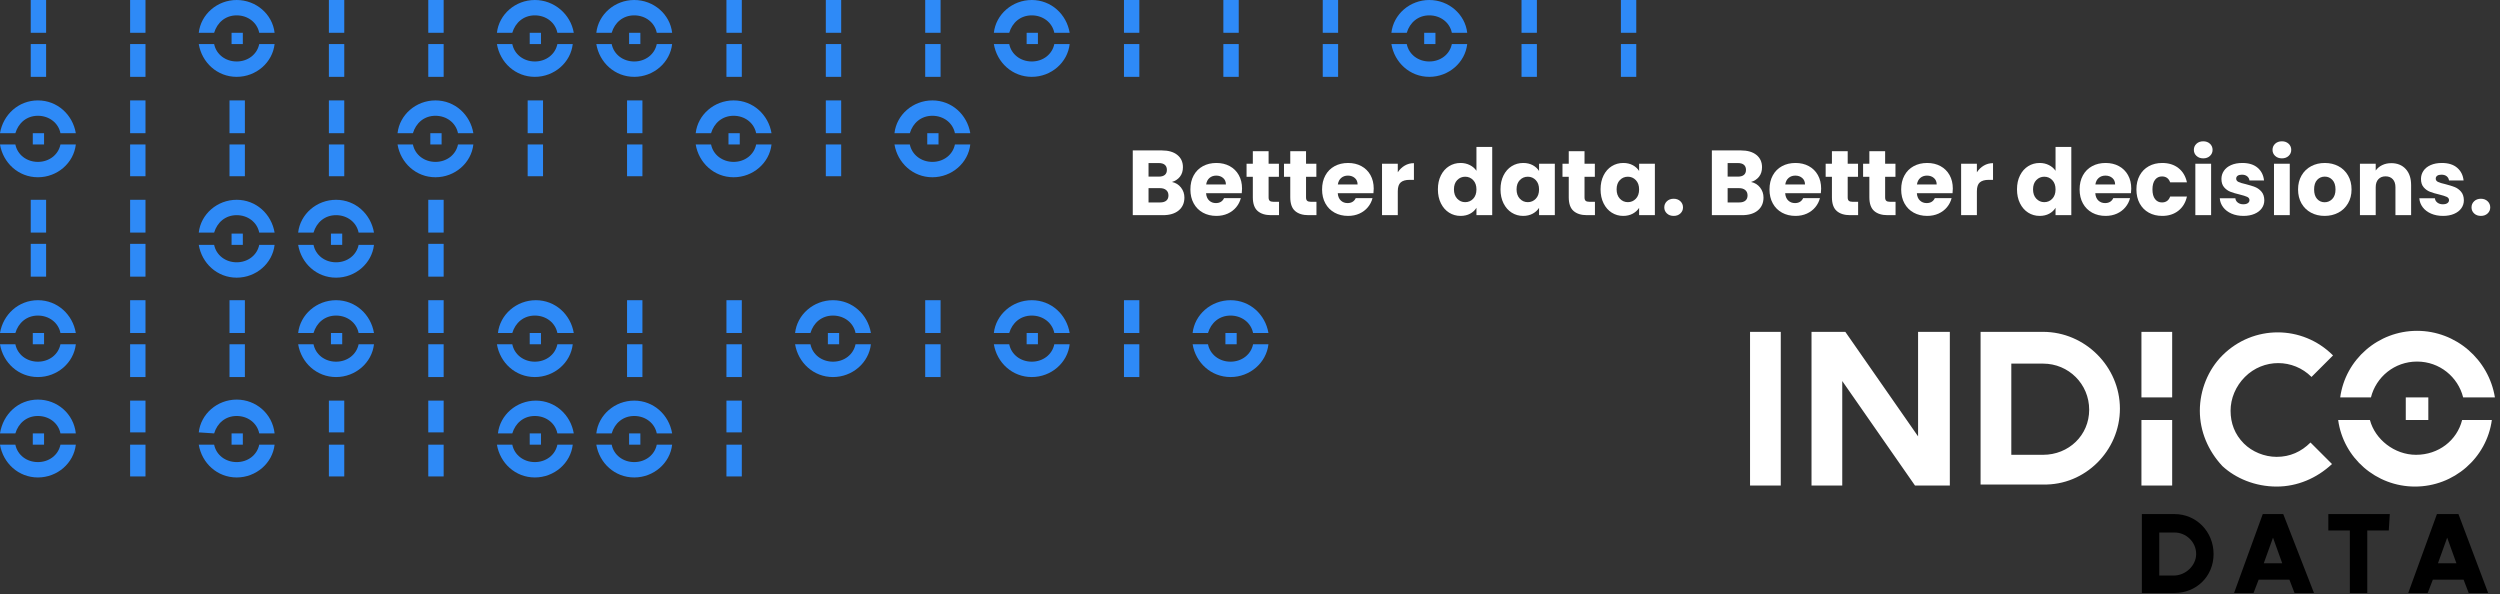 <?xml version="1.0" encoding="UTF-8"?>
<svg width="244px" height="58px" viewBox="0 0 244 58" version="1.1" xmlns="http://www.w3.org/2000/svg" xmlns:xlink="http://www.w3.org/1999/xlink">
    <rect x="0" y="0" width="244" height="58" fill="#333333" stroke="none"/>
    <title>Artboard</title>
    <g id="Artboard" stroke="none" stroke-width="1" fill="none" fill-rule="evenodd">
        <g id="ebook_indico_logo_Ver2-(1)">
            <g id="Artboard">
                <g id="Group-6" transform="translate(170.804, 32.289)" fill="#FFFFFF">
                    <path d="M16.4,0.1 L16.4,10.3 L9.3,0.1 L6,0.1 L6,15.1 L9,15.1 L9,4.9 L16.1,15.1 L19.5,15.1 L19.5,0.1 C19.5,0.1 16.4,0.1 16.4,0.1 Z M69.5,8.7 C69,10.7 67.2,12.1 65,12.1 C62.9,12.1 61,10.6 60.5,8.7 L57.4,8.7 C57.9,12.4 61.1,15.2 64.9,15.2 C68.7,15.2 71.9,12.4 72.4,8.7 C72.4,8.7 69.5,8.7 69.5,8.7 Z M60.6,6.5 C61.1,4.5 62.9,3 65.1,3 C67.3,3 69.1,4.5 69.6,6.5 L72.7,6.5 C72.1,2.8 68.9,0 65.1,0 C61.3,0 58.1,2.8 57.6,6.5 L60.6,6.5 Z M38.2,6.5 L41.2,6.5 L41.2,0.1 L38.2,0.1 L38.2,6.5 Z M38.2,15.1 L41.2,15.1 L41.2,8.7 L38.2,8.7 L38.2,15.1 Z M64,8.7 L66.2,8.7 L66.2,6.5 L64,6.5 L64,8.7 Z M25.5,3.2 L28.6,3.2 C31.1,3.2 33.1,5.2 33.1,7.7 C33.1,10.2 31.1,12.1 28.6,12.1 L25.5,12.1 C25.5,12.1 25.5,3.2 25.5,3.2 Z M36.1,7.6 C36.1,3.5 32.7,0.1 28.6,0.1 L22.5,0.1 L22.5,15 L28.6,15 C32.7,15.1 36.1,11.7 36.1,7.6 L36.1,7.6 Z M51.4,15.2 C53.4,15.2 55.3,14.4 56.8,13 L54.7,10.9 C53.8,11.8 52.7,12.3 51.4,12.3 C50.2,12.3 49,11.8 48.2,11 C47.3,10.1 46.9,9 46.9,7.8 C46.9,6.6 47.4,5.4 48.3,4.5 C50.1,2.7 53,2.7 54.8,4.5 L56.9,2.4 C53.9,-0.6 49.1,-0.6 46.1,2.4 C44.7,3.8 43.9,5.8 43.9,7.8 C43.9,9.8 44.7,11.7 46.1,13.2 C47.4,14.4 49.3,15.2 51.4,15.2 L51.4,15.2 L51.4,15.2 Z M0,15.1 L3,15.1 L3,0.1 L0,0.1 L0,15.1 Z" id="Fill-4"></path>
                </g>
                <polygon id="Fill-10" fill="#2E8AF7" points="109.7 32.5 111.2 32.5 111.2 29.3 109.7 29.3"></polygon>
                <polygon id="Fill-11" fill="#2E8AF7" points="109.7 36.8 111.2 36.8 111.2 33.6 109.7 33.6"></polygon>
                <polygon id="Fill-12" fill="#2E8AF7" points="90.3 32.5 91.8 32.5 91.8 29.3 90.3 29.3"></polygon>
                <polygon id="Fill-13" fill="#2E8AF7" points="90.3 36.8 91.8 36.8 91.8 33.6 90.3 33.6"></polygon>
                <polygon id="Fill-14" fill="#2E8AF7" points="70.9 42.2 72.4 42.2 72.4 39.1 70.9 39.1"></polygon>
                <polygon id="Fill-15" fill="#2E8AF7" points="70.9 46.5 72.4 46.5 72.4 43.4 70.9 43.4"></polygon>
                <polygon id="Fill-16" fill="#2E8AF7" points="70.9 32.5 72.4 32.5 72.4 29.3 70.9 29.3"></polygon>
                <polygon id="Fill-17" fill="#2E8AF7" points="70.9 36.8 72.4 36.8 72.4 33.6 70.9 33.6"></polygon>
                <polygon id="Fill-18" fill="#2E8AF7" points="61.2 32.5 62.7 32.5 62.7 29.3 61.2 29.3"></polygon>
                <polygon id="Fill-19" fill="#2E8AF7" points="61.2 36.8 62.7 36.8 62.7 33.6 61.2 33.6"></polygon>
                <polygon id="Fill-20" fill="#2E8AF7" points="41.8 42.2 43.3 42.2 43.3 39.1 41.8 39.1"></polygon>
                <polygon id="Fill-21" fill="#2E8AF7" points="41.8 46.5 43.3 46.5 43.3 43.4 41.8 43.4"></polygon>
                <polygon id="Fill-22" fill="#2E8AF7" points="41.8 32.5 43.3 32.5 43.3 29.3 41.8 29.3"></polygon>
                <polygon id="Fill-23" fill="#2E8AF7" points="41.8 36.8 43.3 36.8 43.3 33.6 41.8 33.6"></polygon>
                <polygon id="Fill-24" fill="#2E8AF7" points="32.1 42.2 33.6 42.2 33.6 39.1 32.1 39.1"></polygon>
                <polygon id="Fill-25" fill="#2E8AF7" points="32.1 46.5 33.6 46.5 33.6 43.4 32.1 43.4"></polygon>
                <polygon id="Fill-26" fill="#2E8AF7" points="22.4 32.5 23.9 32.5 23.9 29.3 22.4 29.3"></polygon>
                <polygon id="Fill-27" fill="#2E8AF7" points="22.4 36.8 23.9 36.8 23.9 33.6 22.4 33.6"></polygon>
                <polygon id="Fill-28" fill="#2E8AF7" points="12.7 42.2 14.2 42.2 14.2 39.1 12.7 39.1"></polygon>
                <polygon id="Fill-29" fill="#2E8AF7" points="12.7 46.5 14.2 46.5 14.2 43.4 12.7 43.4"></polygon>
                <polygon id="Fill-30" fill="#2E8AF7" points="12.7 32.5 14.2 32.5 14.2 29.3 12.7 29.3"></polygon>
                <polygon id="Fill-31" fill="#2E8AF7" points="12.7 36.8 14.2 36.8 14.2 33.6 12.7 33.6"></polygon>
                <polygon id="Fill-32" fill="#2E8AF7" points="12.7 22.7 14.2 22.7 14.2 19.5 12.7 19.5"></polygon>
                <polygon id="Fill-33" fill="#2E8AF7" points="12.7 27 14.2 27 14.2 23.8 12.7 23.8"></polygon>
                <polygon id="Fill-34" fill="#2E8AF7" points="41.8 22.7 43.3 22.7 43.3 19.5 41.8 19.5"></polygon>
                <polygon id="Fill-35" fill="#2E8AF7" points="41.8 27 43.3 27 43.3 23.8 41.8 23.8"></polygon>
                <polygon id="Fill-36" fill="#2E8AF7" points="3 22.7 4.5 22.7 4.5 19.5 3 19.5"></polygon>
                <polygon id="Fill-37" fill="#2E8AF7" points="3 27 4.5 27 4.5 23.8 3 23.8"></polygon>
                <polygon id="Fill-38" fill="#2E8AF7" points="80.6 13 82.1 13 82.1 9.8 80.6 9.8"></polygon>
                <polygon id="Fill-39" fill="#2E8AF7" points="80.6 17.2 82.1 17.2 82.1 14.1 80.6 14.1"></polygon>
                <polygon id="Fill-40" fill="#2E8AF7" points="61.2 13 62.7 13 62.7 9.8 61.2 9.8"></polygon>
                <polygon id="Fill-41" fill="#2E8AF7" points="61.2 17.2 62.7 17.2 62.7 14.1 61.2 14.1"></polygon>
                <polygon id="Fill-42" fill="#2E8AF7" points="51.5 13 53 13 53 9.8 51.5 9.8"></polygon>
                <polygon id="Fill-43" fill="#2E8AF7" points="51.5 17.2 53 17.2 53 14.1 51.5 14.1"></polygon>
                <polygon id="Fill-44" fill="#2E8AF7" points="32.1 13 33.6 13 33.6 9.8 32.1 9.8"></polygon>
                <polygon id="Fill-45" fill="#2E8AF7" points="32.1 17.2 33.6 17.2 33.6 14.1 32.1 14.1"></polygon>
                <polygon id="Fill-46" fill="#2E8AF7" points="22.4 13 23.9 13 23.9 9.8 22.4 9.8"></polygon>
                <polygon id="Fill-47" fill="#2E8AF7" points="22.4 17.2 23.9 17.2 23.9 14.1 22.4 14.1"></polygon>
                <polygon id="Fill-48" fill="#2E8AF7" points="12.7 13 14.2 13 14.2 9.8 12.7 9.8"></polygon>
                <polygon id="Fill-49" fill="#2E8AF7" points="12.7 17.2 14.2 17.2 14.2 14.1 12.7 14.1"></polygon>
                <polygon id="Fill-50" fill="#2E8AF7" points="158.2 3.2 159.7 3.2 159.7 0 158.2 0"></polygon>
                <polygon id="Fill-51" fill="#2E8AF7" points="158.2 7.5 159.7 7.5 159.7 4.3 158.2 4.3"></polygon>
                <polygon id="Fill-52" fill="#2E8AF7" points="148.5 3.2 150 3.2 150 0 148.5 0"></polygon>
                <polygon id="Fill-53" fill="#2E8AF7" points="148.5 7.5 150 7.5 150 4.3 148.5 4.3"></polygon>
                <polygon id="Fill-54" fill="#2E8AF7" points="129.1 3.2 130.6 3.2 130.6 0 129.1 0"></polygon>
                <polygon id="Fill-55" fill="#2E8AF7" points="129.1 7.5 130.6 7.5 130.6 4.3 129.1 4.3"></polygon>
                <polygon id="Fill-56" fill="#2E8AF7" points="119.4 3.2 120.9 3.2 120.9 0 119.4 0"></polygon>
                <polygon id="Fill-57" fill="#2E8AF7" points="119.4 7.5 120.9 7.5 120.9 4.3 119.4 4.3"></polygon>
                <polygon id="Fill-58" fill="#2E8AF7" points="109.7 3.2 111.2 3.2 111.2 0 109.7 0"></polygon>
                <polygon id="Fill-59" fill="#2E8AF7" points="109.7 7.5 111.2 7.5 111.2 4.3 109.7 4.3"></polygon>
                <polygon id="Fill-60" fill="#2E8AF7" points="90.3 3.2 91.8 3.2 91.8 0 90.3 0"></polygon>
                <polygon id="Fill-61" fill="#2E8AF7" points="90.3 7.5 91.8 7.5 91.8 4.3 90.3 4.3"></polygon>
                <polygon id="Fill-62" fill="#2E8AF7" points="80.6 3.2 82.1 3.2 82.1 0 80.6 0"></polygon>
                <polygon id="Fill-63" fill="#2E8AF7" points="80.6 7.5 82.1 7.5 82.1 4.3 80.6 4.3"></polygon>
                <polygon id="Fill-64" fill="#2E8AF7" points="70.9 3.2 72.4 3.2 72.4 0 70.9 0"></polygon>
                <polygon id="Fill-65" fill="#2E8AF7" points="70.9 7.5 72.4 7.5 72.4 4.3 70.9 4.3"></polygon>
                <polygon id="Fill-66" fill="#2E8AF7" points="41.8 3.2 43.3 3.2 43.3 0 41.8 0"></polygon>
                <polygon id="Fill-67" fill="#2E8AF7" points="41.8 7.5 43.3 7.5 43.3 4.3 41.8 4.3"></polygon>
                <polygon id="Fill-68" fill="#2E8AF7" points="32.1 3.2 33.6 3.2 33.6 0 32.1 0"></polygon>
                <polygon id="Fill-69" fill="#2E8AF7" points="32.1 7.5 33.6 7.5 33.6 4.3 32.1 4.3"></polygon>
                <polygon id="Fill-70" fill="#2E8AF7" points="12.7 3.2 14.2 3.2 14.2 0 12.7 0"></polygon>
                <polygon id="Fill-71" fill="#2E8AF7" points="12.7 7.5 14.2 7.5 14.2 4.3 12.7 4.3"></polygon>
                <polygon id="Fill-72" fill="#2E8AF7" points="3 3.2 4.5 3.2 4.5 0 3 0"></polygon>
                <polygon id="Fill-73" fill="#2E8AF7" points="3 7.5 4.5 7.5 4.5 4.3 3 4.3"></polygon>
                <g id="Group-96" fill="#2E8AF7">
                    <path d="M119.6,33.6 L120.7,33.6 L120.7,32.5 L119.6,32.5 L119.6,33.6 Z M122.3,33.6 C122.1,34.6 121.2,35.3 120.1,35.3 C119,35.3 118.1,34.6 117.9,33.6 L116.4,33.6 C116.7,35.4 118.2,36.8 120.1,36.8 C122,36.8 123.6,35.4 123.8,33.6 L122.3,33.6 Z M117.9,32.5 C118.2,31.5 119,30.8 120.1,30.8 C121.2,30.8 122.1,31.5 122.3,32.5 L123.8,32.5 C123.5,30.7 122,29.3 120.1,29.3 C118.2,29.3 116.6,30.7 116.4,32.5 L117.9,32.5 Z" id="Fill-74"></path>
                    <path d="M100.2,33.6 L101.3,33.6 L101.3,32.5 L100.2,32.5 L100.2,33.6 Z M102.9,33.6 C102.7,34.6 101.8,35.3 100.7,35.3 C99.6,35.3 98.7,34.6 98.5,33.6 L97,33.6 C97.3,35.4 98.8,36.8 100.7,36.8 C102.6,36.8 104.2,35.4 104.4,33.6 L102.9,33.6 Z M98.5,32.5 C98.8,31.5 99.6,30.8 100.7,30.8 C101.8,30.8 102.7,31.5 102.9,32.5 L104.4,32.5 C104.1,30.7 102.6,29.3 100.7,29.3 C98.8,29.3 97.2,30.7 97,32.5 L98.5,32.5 Z" id="Fill-76"></path>
                    <path d="M80.8,33.6 L81.9,33.6 L81.9,32.5 L80.8,32.5 L80.8,33.6 Z M83.5,33.6 C83.3,34.6 82.4,35.3 81.3,35.3 C80.2,35.3 79.3,34.6 79.1,33.6 L77.6,33.6 C77.9,35.4 79.4,36.8 81.3,36.8 C83.2,36.8 84.8,35.4 85,33.6 L83.5,33.6 Z M79.1,32.5 C79.4,31.5 80.2,30.8 81.3,30.8 C82.4,30.8 83.3,31.5 83.5,32.5 L85,32.5 C84.7,30.7 83.2,29.3 81.3,29.3 C79.4,29.3 77.8,30.7 77.6,32.5 L79.1,32.5 Z" id="Fill-77"></path>
                    <path d="M61.4,43.4 L62.5,43.4 L62.5,42.3 L61.4,42.3 L61.4,43.4 Z M64.1,43.4 C63.9,44.4 63,45.1 61.9,45.1 C60.8,45.1 59.9,44.4 59.7,43.4 L58.2,43.4 C58.5,45.2 60,46.6 61.9,46.6 C63.8,46.6 65.4,45.2 65.6,43.4 L64.1,43.4 Z M59.7,42.3 C60,41.3 60.8,40.6 61.9,40.6 C63,40.6 63.9,41.3 64.1,42.3 L65.6,42.3 C65.3,40.5 63.8,39.1 61.9,39.1 C60,39.1 58.4,40.5 58.2,42.3 L59.7,42.3 Z" id="Fill-78"></path>
                    <path d="M51.7,43.4 L52.8,43.4 L52.8,42.3 L51.7,42.3 L51.7,43.4 Z M54.4,43.4 C54.2,44.4 53.3,45.1 52.2,45.1 C51.1,45.1 50.2,44.4 50,43.4 L48.5,43.4 C48.8,45.2 50.3,46.6 52.2,46.6 C54.1,46.6 55.7,45.2 55.9,43.4 L54.4,43.4 Z M50,42.3 C50.3,41.3 51.1,40.6 52.2,40.6 C53.3,40.6 54.2,41.3 54.4,42.3 L56,42.3 C55.7,40.5 54.2,39.1 52.3,39.1 C50.4,39.1 48.8,40.5 48.6,42.3 L50,42.3 Z" id="Fill-79"></path>
                    <path d="M51.7,33.6 L52.8,33.6 L52.8,32.5 L51.7,32.5 L51.7,33.6 Z M54.4,33.6 C54.2,34.6 53.3,35.3 52.2,35.3 C51.1,35.3 50.2,34.6 50,33.6 L48.5,33.6 C48.8,35.4 50.3,36.8 52.2,36.8 C54.1,36.8 55.7,35.4 55.9,33.6 L54.4,33.6 Z M50,32.5 C50.3,31.5 51.1,30.8 52.2,30.8 C53.3,30.8 54.2,31.5 54.4,32.5 L56,32.5 C55.7,30.7 54.2,29.3 52.3,29.3 C50.4,29.3 48.8,30.7 48.6,32.5 L50,32.5 Z" id="Fill-80"></path>
                    <path d="M32.3,33.6 L33.4,33.6 L33.4,32.5 L32.3,32.5 L32.3,33.6 Z M35,33.6 C34.8,34.6 33.9,35.3 32.8,35.3 C31.7,35.3 30.8,34.6 30.6,33.6 L29.1,33.6 C29.4,35.4 30.9,36.8 32.8,36.8 C34.7,36.8 36.3,35.4 36.5,33.6 L35,33.6 Z M30.6,32.5 C30.9,31.5 31.7,30.8 32.8,30.8 C33.9,30.8 34.8,31.5 35,32.5 L36.5,32.5 C36.2,30.7 34.7,29.3 32.8,29.3 C30.9,29.3 29.3,30.7 29.1,32.5 L30.6,32.5 Z" id="Fill-81"></path>
                    <path d="M22.6,43.4 L23.7,43.4 L23.7,42.3 L22.6,42.3 L22.6,43.4 Z M25.3,43.4 C25.1,44.4 24.2,45.1 23.1,45.1 C22,45.1 21.1,44.4 20.9,43.4 L19.4,43.4 C19.7,45.2 21.2,46.6 23.1,46.6 C25,46.6 26.6,45.2 26.8,43.4 L25.3,43.4 Z M20.9,42.3 C21.2,41.3 22,40.6 23.1,40.6 C24.2,40.6 25.1,41.3 25.3,42.3 L26.8,42.3 C26.6,40.4 25,39 23.1,39 C21.2,39 19.6,40.4 19.4,42.2 L20.9,42.3 L20.9,42.3 Z" id="Fill-82"></path>
                    <path d="M3.2,43.4 L4.3,43.4 L4.3,42.3 L3.2,42.3 L3.2,43.4 Z M5.9,43.4 C5.7,44.4 4.8,45.1 3.7,45.1 C2.6,45.1 1.7,44.4 1.5,43.4 L0,43.4 C0.3,45.2 1.8,46.6 3.7,46.6 C5.6,46.6 7.2,45.2 7.4,43.4 L5.9,43.4 Z M1.5,42.3 C1.8,41.3 2.6,40.6 3.7,40.6 C4.8,40.6 5.7,41.3 5.9,42.3 L7.4,42.3 C7.2,40.4 5.6,39 3.7,39 C1.8,39 0.3,40.4 0,42.3 L1.5,42.3 Z" id="Fill-83"></path>
                    <path d="M3.2,33.6 L4.3,33.6 L4.3,32.5 L3.2,32.5 L3.2,33.6 Z M5.9,33.6 C5.7,34.6 4.8,35.3 3.7,35.3 C2.6,35.3 1.7,34.6 1.5,33.6 L0,33.6 C0.3,35.4 1.8,36.8 3.7,36.8 C5.6,36.8 7.2,35.4 7.4,33.6 L5.9,33.6 Z M1.5,32.5 C1.8,31.5 2.6,30.8 3.7,30.8 C4.8,30.8 5.7,31.5 5.9,32.5 L7.4,32.5 C7.1,30.7 5.6,29.3 3.7,29.3 C1.8,29.3 0.3,30.7 0,32.5 L1.5,32.5 Z" id="Fill-84"></path>
                    <path d="M32.3,23.9 L33.4,23.9 L33.4,22.8 L32.3,22.8 L32.3,23.9 Z M35,23.9 C34.8,24.9 33.9,25.6 32.8,25.6 C31.7,25.6 30.8,24.9 30.6,23.9 L29.1,23.9 C29.4,25.7 30.9,27.1 32.8,27.1 C34.7,27.1 36.3,25.7 36.5,23.9 L35,23.9 Z M30.6,22.7 C30.9,21.7 31.7,21 32.8,21 C33.9,21 34.8,21.7 35,22.7 L36.5,22.7 C36.2,20.9 34.7,19.5 32.8,19.5 C30.9,19.5 29.3,20.9 29.1,22.7 L30.6,22.7 Z" id="Fill-85"></path>
                    <path d="M22.6,23.9 L23.7,23.9 L23.7,22.8 L22.6,22.8 L22.6,23.9 Z M25.3,23.9 C25.1,24.9 24.2,25.6 23.1,25.6 C22,25.6 21.1,24.9 20.9,23.9 L19.4,23.9 C19.7,25.7 21.2,27.1 23.1,27.1 C25,27.1 26.6,25.7 26.8,23.9 L25.3,23.9 Z M20.9,22.7 C21.2,21.7 22,21 23.1,21 C24.2,21 25.1,21.7 25.3,22.7 L26.8,22.7 C26.5,20.9 25,19.5 23.1,19.5 C21.2,19.5 19.6,20.9 19.4,22.7 L20.9,22.7 Z" id="Fill-86"></path>
                    <path d="M90.5,14.1 L91.6,14.1 L91.6,13 L90.5,13 L90.5,14.1 Z M93.2,14.1 C93,15.1 92.1,15.8 91,15.8 C89.9,15.8 89,15.1 88.8,14.1 L87.3,14.1 C87.6,15.9 89.1,17.3 91,17.3 C92.9,17.3 94.5,15.9 94.7,14.1 C94.7,14.1 93.2,14.1 93.2,14.1 Z M88.8,13 C89.1,12 89.9,11.3 91,11.3 C92.1,11.3 93,12 93.2,13 L94.7,13 C94.4,11.2 92.9,9.8 91,9.8 C89.1,9.8 87.5,11.2 87.3,13 L88.8,13 Z" id="Fill-87"></path>
                    <path d="M71.1,14.1 L72.2,14.1 L72.2,13 L71.1,13 L71.1,14.1 Z M73.8,14.1 C73.6,15.1 72.7,15.8 71.6,15.8 C70.5,15.8 69.6,15.1 69.4,14.1 L67.9,14.1 C68.2,15.9 69.7,17.3 71.6,17.3 C73.5,17.3 75.1,15.9 75.3,14.1 C75.3,14.1 73.8,14.1 73.8,14.1 Z M69.4,13 C69.7,12 70.5,11.3 71.6,11.3 C72.7,11.3 73.6,12 73.8,13 L75.3,13 C75,11.2 73.5,9.8 71.6,9.8 C69.7,9.8 68.1,11.2 67.9,13 L69.4,13 Z" id="Fill-88"></path>
                    <path d="M42,14.1 L43.1,14.1 L43.1,13 L42,13 L42,14.1 Z M44.7,14.1 C44.5,15.1 43.6,15.8 42.5,15.8 C41.4,15.8 40.5,15.1 40.3,14.1 L38.8,14.1 C39.1,15.9 40.6,17.3 42.5,17.3 C44.4,17.3 46,15.9 46.2,14.1 C46.2,14.1 44.7,14.1 44.7,14.1 Z M40.3,13 C40.6,12 41.4,11.3 42.5,11.3 C43.6,11.3 44.5,12 44.7,13 L46.2,13 C45.9,11.2 44.4,9.8 42.5,9.8 C40.6,9.8 39,11.2 38.8,13 L40.3,13 Z" id="Fill-89"></path>
                    <path d="M3.2,14.1 L4.3,14.1 L4.3,13 L3.2,13 L3.2,14.1 Z M5.9,14.1 C5.7,15.1 4.8,15.8 3.7,15.8 C2.6,15.8 1.7,15.1 1.5,14.1 L0,14.1 C0.3,15.9 1.8,17.3 3.7,17.3 C5.6,17.3 7.2,15.9 7.4,14.1 C7.4,14.1 5.9,14.1 5.9,14.1 Z M1.5,13 C1.8,12 2.6,11.3 3.7,11.3 C4.8,11.3 5.7,12 5.9,13 L7.4,13 C7.1,11.2 5.6,9.8 3.7,9.8 C1.8,9.8 0.3,11.2 0,13 L1.5,13 Z" id="Fill-90"></path>
                    <path d="M139,4.3 L140.1,4.3 L140.1,3.2 L139,3.2 L139,4.3 Z M141.7,4.3 C141.5,5.3 140.6,6 139.5,6 C138.4,6 137.5,5.3 137.3,4.3 L135.8,4.3 C136.1,6.1 137.6,7.5 139.5,7.5 C141.4,7.5 143,6.1 143.2,4.3 L141.7,4.3 Z M137.3,3.2 C137.6,2.2 138.4,1.5 139.5,1.5 C140.6,1.5 141.5,2.2 141.7,3.2 L143.2,3.2 C143,1.4 141.4,0 139.5,0 C137.6,0 136,1.4 135.8,3.2 L137.3,3.2 Z" id="Fill-91"></path>
                    <path d="M100.2,4.3 L101.3,4.3 L101.3,3.2 L100.2,3.2 L100.2,4.3 Z M102.9,4.3 C102.7,5.3 101.8,6 100.7,6 C99.6,6 98.7,5.3 98.5,4.3 L97,4.3 C97.3,6.1 98.8,7.5 100.7,7.5 C102.6,7.5 104.2,6.1 104.4,4.3 L102.9,4.3 Z M98.5,3.2 C98.8,2.2 99.6,1.5 100.7,1.5 C101.8,1.5 102.7,2.2 102.9,3.2 L104.4,3.2 C104.1,1.4 102.6,0 100.7,0 C98.8,0 97.2,1.4 97,3.2 L98.5,3.2 Z" id="Fill-92"></path>
                    <path d="M61.4,4.3 L62.5,4.3 L62.5,3.2 L61.4,3.2 L61.4,4.3 Z M64.1,4.3 C63.9,5.3 63,6 61.9,6 C60.8,6 59.9,5.3 59.7,4.3 L58.2,4.3 C58.5,6.1 60,7.5 61.9,7.5 C63.8,7.5 65.4,6.1 65.6,4.3 L64.1,4.3 Z M59.7,3.2 C60,2.2 60.8,1.5 61.9,1.5 C63,1.5 63.9,2.2 64.1,3.2 L65.6,3.2 C65.4,1.4 63.8,0 61.9,0 C60,0 58.4,1.4 58.2,3.2 L59.7,3.2 Z" id="Fill-93"></path>
                    <path d="M51.7,4.3 L52.8,4.3 L52.8,3.2 L51.7,3.2 L51.7,4.3 Z M54.4,4.3 C54.2,5.3 53.3,6 52.2,6 C51.1,6 50.2,5.3 50,4.3 L48.5,4.3 C48.8,6.1 50.3,7.5 52.2,7.5 C54.1,7.5 55.7,6.1 55.9,4.3 L54.4,4.3 Z M50,3.2 C50.3,2.2 51.1,1.5 52.2,1.5 C53.3,1.5 54.2,2.2 54.4,3.2 L56,3.2 C55.7,1.4 54.1,0 52.2,0 C50.3,0 48.7,1.4 48.5,3.2 L50,3.2 Z" id="Fill-94"></path>
                    <path d="M22.6,4.3 L23.7,4.3 L23.7,3.2 L22.6,3.2 L22.6,4.3 Z M25.3,4.3 C25.1,5.3 24.2,6 23.1,6 C22,6 21.1,5.3 20.9,4.3 L19.4,4.3 C19.7,6.1 21.2,7.5 23.1,7.5 C25,7.5 26.6,6.1 26.8,4.3 L25.3,4.3 Z M20.9,3.2 C21.2,2.2 22,1.5 23.1,1.5 C24.2,1.5 25.1,2.2 25.3,3.2 L26.8,3.2 C26.6,1.4 25,0 23.1,0 C21.2,0 19.6,1.4 19.4,3.2 L20.9,3.2 Z" id="Fill-95"></path>
                </g>
                <g id="Group-9" transform="translate(209.045, 50.174)" fill="#000000" fill-rule="nonzero">
                    <path d="M28.9,4.8 L29.8,2.3 L30.7,4.8 L28.9,4.8 Z M28.8,0 L26,7.7 L27.9,7.7 L28.4,6.4 L31.4,6.4 L31.9,7.7 L33.8,7.7 L30.9,0 L28.8,0 Z M11.9,4.8 L12.8,2.3 L13.7,4.8 L11.9,4.8 Z M11.8,0 L9,7.7 L10.9,7.7 L11.4,6.4 L14.4,6.4 L14.9,7.7 L16.8,7.7 L13.8,0 L11.8,0 Z M24.2,0 L18.2,0 L18.2,1.6 L20.3,1.6 L20.3,7.7 L22,7.7 L22,1.6 L24.1,1.6 L24.2,0 L24.2,0 Z M1.7,6 L3.1,6 C4.3,6 5.3,5 5.3,3.9 C5.3,2.7 4.3,1.8 3.2,1.8 L1.7,1.8 L1.7,6 Z M3.2,7.7 L0,7.7 L0,0 L3.2,0 C5.3,0 7,1.7 7,3.9 C7,6.1 5.3,7.7 3.2,7.7 L3.2,7.7 Z" id="Fill-7"></path>
                </g>
            </g>
            <g id="Better-data.-Better" transform="translate(110.558, 13.791)" fill="#FFFFFF" fill-rule="nonzero">
                <path d="M3.825,3.969 C4.191,4.047 4.485,4.229 4.707,4.513 C4.929,4.798 5.04,5.124 5.04,5.49 C5.04,6.018 4.856,6.436 4.487,6.745 C4.117,7.054 3.603,7.209 2.943,7.209 L-1.42108547e-14,7.209 L-1.42108547e-14,0.891 L2.844,0.891 C3.486,0.891 3.989,1.038 4.351,1.332 C4.715,1.626 4.896,2.025 4.896,2.529 C4.896,2.901 4.798,3.21 4.604,3.456 C4.409,3.702 4.149,3.873 3.825,3.969 Z M1.539,3.447 L2.547,3.447 C2.799,3.447 2.993,3.392 3.127,3.28 C3.263,3.17 3.33,3.006 3.33,2.79 C3.33,2.574 3.263,2.409 3.127,2.295 C2.993,2.181 2.799,2.124 2.547,2.124 L1.539,2.124 L1.539,3.447 Z M2.673,5.967 C2.931,5.967 3.131,5.909 3.272,5.792 C3.413,5.675 3.483,5.505 3.483,5.283 C3.483,5.061 3.409,4.887 3.263,4.761 C3.115,4.635 2.913,4.572 2.655,4.572 L1.539,4.572 L1.539,5.967 L2.673,5.967 Z" id="Shape"></path>
                <path d="M10.665,4.617 C10.665,4.761 10.656,4.911 10.638,5.067 L7.155,5.067 C7.179,5.379 7.279,5.617 7.457,5.782 C7.633,5.947 7.851,6.03 8.109,6.03 C8.493,6.03 8.76,5.868 8.91,5.544 L10.548,5.544 C10.464,5.874 10.312,6.171 10.094,6.435 C9.874,6.699 9.6,6.906 9.27,7.056 C8.94,7.206 8.571,7.281 8.163,7.281 C7.671,7.281 7.233,7.176 6.849,6.966 C6.465,6.756 6.165,6.456 5.949,6.066 C5.733,5.676 5.625,5.22 5.625,4.698 C5.625,4.176 5.731,3.72 5.944,3.33 C6.157,2.94 6.456,2.64 6.84,2.43 C7.224,2.22 7.665,2.115 8.163,2.115 C8.649,2.115 9.081,2.217 9.459,2.421 C9.837,2.625 10.133,2.916 10.345,3.294 C10.559,3.672 10.665,4.113 10.665,4.617 Z M9.09,4.212 C9.09,3.948 9,3.738 8.82,3.582 C8.64,3.426 8.415,3.348 8.145,3.348 C7.887,3.348 7.67,3.423 7.492,3.573 C7.316,3.723 7.206,3.936 7.164,4.212 L9.09,4.212 Z" id="Shape"></path>
                <path d="M14.274,5.904 L14.274,7.209 L13.491,7.209 C12.933,7.209 12.498,7.072 12.186,6.8 C11.874,6.527 11.718,6.081 11.718,5.463 L11.718,3.465 L11.106,3.465 L11.106,2.187 L11.718,2.187 L11.718,0.963 L13.257,0.963 L13.257,2.187 L14.265,2.187 L14.265,3.465 L13.257,3.465 L13.257,5.481 C13.257,5.631 13.293,5.739 13.365,5.805 C13.437,5.871 13.557,5.904 13.725,5.904 L14.274,5.904 Z" id="Path"></path>
                <path d="M17.928,5.904 L17.928,7.209 L17.145,7.209 C16.587,7.209 16.152,7.072 15.84,6.8 C15.528,6.527 15.372,6.081 15.372,5.463 L15.372,3.465 L14.76,3.465 L14.76,2.187 L15.372,2.187 L15.372,0.963 L16.911,0.963 L16.911,2.187 L17.919,2.187 L17.919,3.465 L16.911,3.465 L16.911,5.481 C16.911,5.631 16.947,5.739 17.019,5.805 C17.091,5.871 17.211,5.904 17.379,5.904 L17.928,5.904 Z" id="Path"></path>
                <path d="M23.517,4.617 C23.517,4.761 23.508,4.911 23.49,5.067 L20.007,5.067 C20.031,5.379 20.131,5.617 20.308,5.782 C20.485,5.947 20.703,6.03 20.961,6.03 C21.345,6.03 21.612,5.868 21.762,5.544 L23.4,5.544 C23.316,5.874 23.165,6.171 22.945,6.435 C22.727,6.699 22.452,6.906 22.122,7.056 C21.792,7.206 21.423,7.281 21.015,7.281 C20.523,7.281 20.085,7.176 19.701,6.966 C19.317,6.756 19.017,6.456 18.801,6.066 C18.585,5.676 18.477,5.22 18.477,4.698 C18.477,4.176 18.584,3.72 18.797,3.33 C19.009,2.94 19.308,2.64 19.692,2.43 C20.076,2.22 20.517,2.115 21.015,2.115 C21.501,2.115 21.933,2.217 22.311,2.421 C22.689,2.625 22.985,2.916 23.198,3.294 C23.41,3.672 23.517,4.113 23.517,4.617 Z M21.942,4.212 C21.942,3.948 21.852,3.738 21.672,3.582 C21.492,3.426 21.267,3.348 20.997,3.348 C20.739,3.348 20.521,3.423 20.345,3.573 C20.168,3.723 20.058,3.936 20.016,4.212 L21.942,4.212 Z" id="Shape"></path>
                <path d="M25.866,3.024 C26.046,2.748 26.271,2.53 26.541,2.372 C26.811,2.212 27.111,2.133 27.441,2.133 L27.441,3.762 L27.018,3.762 C26.634,3.762 26.346,3.845 26.154,4.01 C25.962,4.175 25.866,4.464 25.866,4.878 L25.866,7.209 L24.327,7.209 L24.327,2.187 L25.866,2.187 L25.866,3.024 Z" id="Path"></path>
                <path d="M29.781,4.689 C29.781,4.173 29.878,3.72 30.073,3.33 C30.268,2.94 30.534,2.64 30.87,2.43 C31.206,2.22 31.581,2.115 31.995,2.115 C32.325,2.115 32.627,2.184 32.9,2.322 C33.172,2.46 33.387,2.646 33.543,2.88 L33.543,0.549 L35.082,0.549 L35.082,7.209 L33.543,7.209 L33.543,6.489 C33.399,6.729 33.194,6.921 32.926,7.065 C32.66,7.209 32.349,7.281 31.995,7.281 C31.581,7.281 31.206,7.175 30.87,6.962 C30.534,6.748 30.268,6.446 30.073,6.053 C29.878,5.66 29.781,5.205 29.781,4.689 Z M33.543,4.698 C33.543,4.314 33.437,4.011 33.224,3.789 C33.011,3.567 32.751,3.456 32.445,3.456 C32.139,3.456 31.88,3.566 31.666,3.784 C31.453,4.003 31.347,4.305 31.347,4.689 C31.347,5.073 31.453,5.378 31.666,5.603 C31.88,5.827 32.139,5.94 32.445,5.94 C32.751,5.94 33.011,5.829 33.224,5.607 C33.437,5.385 33.543,5.082 33.543,4.698 Z" id="Shape"></path>
                <path d="M35.892,4.689 C35.892,4.173 35.989,3.72 36.184,3.33 C36.38,2.94 36.645,2.64 36.981,2.43 C37.317,2.22 37.692,2.115 38.106,2.115 C38.46,2.115 38.77,2.187 39.038,2.331 C39.304,2.475 39.51,2.664 39.654,2.898 L39.654,2.187 L41.193,2.187 L41.193,7.209 L39.654,7.209 L39.654,6.498 C39.504,6.732 39.295,6.921 39.029,7.065 C38.761,7.209 38.451,7.281 38.097,7.281 C37.689,7.281 37.317,7.175 36.981,6.962 C36.645,6.748 36.38,6.446 36.184,6.053 C35.989,5.66 35.892,5.205 35.892,4.689 Z M39.654,4.698 C39.654,4.314 39.547,4.011 39.334,3.789 C39.121,3.567 38.862,3.456 38.556,3.456 C38.25,3.456 37.99,3.566 37.778,3.784 C37.565,4.003 37.458,4.305 37.458,4.689 C37.458,5.073 37.565,5.378 37.778,5.603 C37.99,5.827 38.25,5.94 38.556,5.94 C38.862,5.94 39.121,5.829 39.334,5.607 C39.547,5.385 39.654,5.082 39.654,4.698 Z" id="Shape"></path>
                <path d="M45.108,5.904 L45.108,7.209 L44.325,7.209 C43.767,7.209 43.332,7.072 43.02,6.8 C42.708,6.527 42.552,6.081 42.552,5.463 L42.552,3.465 L41.94,3.465 L41.94,2.187 L42.552,2.187 L42.552,0.963 L44.091,0.963 L44.091,2.187 L45.099,2.187 L45.099,3.465 L44.091,3.465 L44.091,5.481 C44.091,5.631 44.127,5.739 44.199,5.805 C44.271,5.871 44.391,5.904 44.559,5.904 L45.108,5.904 Z" id="Path"></path>
                <path d="M45.657,4.689 C45.657,4.173 45.755,3.72 45.95,3.33 C46.145,2.94 46.41,2.64 46.746,2.43 C47.082,2.22 47.457,2.115 47.871,2.115 C48.225,2.115 48.535,2.187 48.803,2.331 C49.069,2.475 49.275,2.664 49.419,2.898 L49.419,2.187 L50.958,2.187 L50.958,7.209 L49.419,7.209 L49.419,6.498 C49.269,6.732 49.06,6.921 48.794,7.065 C48.526,7.209 48.216,7.281 47.862,7.281 C47.454,7.281 47.082,7.175 46.746,6.962 C46.41,6.748 46.145,6.446 45.95,6.053 C45.755,5.66 45.657,5.205 45.657,4.689 Z M49.419,4.698 C49.419,4.314 49.312,4.011 49.099,3.789 C48.886,3.567 48.627,3.456 48.321,3.456 C48.015,3.456 47.755,3.566 47.542,3.784 C47.33,4.003 47.223,4.305 47.223,4.689 C47.223,5.073 47.33,5.378 47.542,5.603 C47.755,5.827 48.015,5.94 48.321,5.94 C48.627,5.94 48.886,5.829 49.099,5.607 C49.312,5.385 49.419,5.082 49.419,4.698 Z" id="Shape"></path>
                <path d="M52.794,7.281 C52.524,7.281 52.303,7.202 52.133,7.043 C51.962,6.883 51.876,6.687 51.876,6.453 C51.876,6.213 51.962,6.012 52.133,5.85 C52.303,5.688 52.524,5.607 52.794,5.607 C53.058,5.607 53.276,5.688 53.447,5.85 C53.617,6.012 53.703,6.213 53.703,6.453 C53.703,6.687 53.617,6.883 53.447,7.043 C53.276,7.202 53.058,7.281 52.794,7.281 Z" id="Path"></path>
                <path d="M60.345,3.969 C60.711,4.047 61.005,4.229 61.227,4.513 C61.449,4.798 61.56,5.124 61.56,5.49 C61.56,6.018 61.376,6.436 61.007,6.745 C60.638,7.054 60.123,7.209 59.463,7.209 L56.52,7.209 L56.52,0.891 L59.364,0.891 C60.006,0.891 60.508,1.038 60.871,1.332 C61.234,1.626 61.416,2.025 61.416,2.529 C61.416,2.901 61.319,3.21 61.123,3.456 C60.928,3.702 60.669,3.873 60.345,3.969 Z M58.059,3.447 L59.067,3.447 C59.319,3.447 59.513,3.392 59.648,3.28 C59.782,3.17 59.85,3.006 59.85,2.79 C59.85,2.574 59.782,2.409 59.648,2.295 C59.513,2.181 59.319,2.124 59.067,2.124 L58.059,2.124 L58.059,3.447 Z M59.193,5.967 C59.451,5.967 59.651,5.909 59.791,5.792 C59.932,5.675 60.003,5.505 60.003,5.283 C60.003,5.061 59.929,4.887 59.782,4.761 C59.636,4.635 59.433,4.572 59.175,4.572 L58.059,4.572 L58.059,5.967 L59.193,5.967 Z" id="Shape"></path>
                <path d="M67.185,4.617 C67.185,4.761 67.176,4.911 67.158,5.067 L63.675,5.067 C63.699,5.379 63.8,5.617 63.977,5.782 C64.153,5.947 64.371,6.03 64.629,6.03 C65.013,6.03 65.28,5.868 65.43,5.544 L67.068,5.544 C66.984,5.874 66.832,6.171 66.614,6.435 C66.394,6.699 66.12,6.906 65.79,7.056 C65.46,7.206 65.091,7.281 64.683,7.281 C64.191,7.281 63.753,7.176 63.369,6.966 C62.985,6.756 62.685,6.456 62.469,6.066 C62.253,5.676 62.145,5.22 62.145,4.698 C62.145,4.176 62.252,3.72 62.465,3.33 C62.678,2.94 62.976,2.64 63.36,2.43 C63.744,2.22 64.185,2.115 64.683,2.115 C65.169,2.115 65.601,2.217 65.979,2.421 C66.357,2.625 66.653,2.916 66.865,3.294 C67.079,3.672 67.185,4.113 67.185,4.617 Z M65.61,4.212 C65.61,3.948 65.52,3.738 65.34,3.582 C65.16,3.426 64.935,3.348 64.665,3.348 C64.407,3.348 64.189,3.423 64.013,3.573 C63.836,3.723 63.726,3.936 63.684,4.212 L65.61,4.212 Z" id="Shape"></path>
                <path d="M70.794,5.904 L70.794,7.209 L70.011,7.209 C69.453,7.209 69.018,7.072 68.706,6.8 C68.394,6.527 68.238,6.081 68.238,5.463 L68.238,3.465 L67.626,3.465 L67.626,2.187 L68.238,2.187 L68.238,0.963 L69.777,0.963 L69.777,2.187 L70.785,2.187 L70.785,3.465 L69.777,3.465 L69.777,5.481 C69.777,5.631 69.813,5.739 69.885,5.805 C69.957,5.871 70.077,5.904 70.245,5.904 L70.794,5.904 Z" id="Path"></path>
                <path d="M74.448,5.904 L74.448,7.209 L73.665,7.209 C73.107,7.209 72.672,7.072 72.36,6.8 C72.048,6.527 71.892,6.081 71.892,5.463 L71.892,3.465 L71.28,3.465 L71.28,2.187 L71.892,2.187 L71.892,0.963 L73.431,0.963 L73.431,2.187 L74.439,2.187 L74.439,3.465 L73.431,3.465 L73.431,5.481 C73.431,5.631 73.467,5.739 73.539,5.805 C73.611,5.871 73.731,5.904 73.899,5.904 L74.448,5.904 Z" id="Path"></path>
                <path d="M80.037,4.617 C80.037,4.761 80.028,4.911 80.01,5.067 L76.527,5.067 C76.551,5.379 76.651,5.617 76.829,5.782 C77.005,5.947 77.223,6.03 77.481,6.03 C77.865,6.03 78.132,5.868 78.282,5.544 L79.92,5.544 C79.836,5.874 79.684,6.171 79.466,6.435 C79.246,6.699 78.972,6.906 78.642,7.056 C78.312,7.206 77.943,7.281 77.535,7.281 C77.043,7.281 76.605,7.176 76.221,6.966 C75.837,6.756 75.537,6.456 75.321,6.066 C75.105,5.676 74.997,5.22 74.997,4.698 C74.997,4.176 75.103,3.72 75.317,3.33 C75.529,2.94 75.828,2.64 76.212,2.43 C76.596,2.22 77.037,2.115 77.535,2.115 C78.021,2.115 78.453,2.217 78.831,2.421 C79.209,2.625 79.504,2.916 79.718,3.294 C79.93,3.672 80.037,4.113 80.037,4.617 Z M78.462,4.212 C78.462,3.948 78.372,3.738 78.192,3.582 C78.012,3.426 77.787,3.348 77.517,3.348 C77.259,3.348 77.041,3.423 76.865,3.573 C76.688,3.723 76.578,3.936 76.536,4.212 L78.462,4.212 Z" id="Shape"></path>
                <path d="M82.386,3.024 C82.566,2.748 82.791,2.53 83.061,2.372 C83.331,2.212 83.631,2.133 83.961,2.133 L83.961,3.762 L83.538,3.762 C83.154,3.762 82.866,3.845 82.674,4.01 C82.482,4.175 82.386,4.464 82.386,4.878 L82.386,7.209 L80.847,7.209 L80.847,2.187 L82.386,2.187 L82.386,3.024 Z" id="Path"></path>
                <path d="M86.301,4.689 C86.301,4.173 86.398,3.72 86.594,3.33 C86.788,2.94 87.054,2.64 87.39,2.43 C87.726,2.22 88.101,2.115 88.515,2.115 C88.845,2.115 89.147,2.184 89.419,2.322 C89.692,2.46 89.907,2.646 90.063,2.88 L90.063,0.549 L91.602,0.549 L91.602,7.209 L90.063,7.209 L90.063,6.489 C89.919,6.729 89.713,6.921 89.447,7.065 C89.18,7.209 88.869,7.281 88.515,7.281 C88.101,7.281 87.726,7.175 87.39,6.962 C87.054,6.748 86.788,6.446 86.594,6.053 C86.398,5.66 86.301,5.205 86.301,4.689 Z M90.063,4.698 C90.063,4.314 89.957,4.011 89.743,3.789 C89.531,3.567 89.271,3.456 88.965,3.456 C88.659,3.456 88.4,3.566 88.186,3.784 C87.974,4.003 87.867,4.305 87.867,4.689 C87.867,5.073 87.974,5.378 88.186,5.603 C88.4,5.827 88.659,5.94 88.965,5.94 C89.271,5.94 89.531,5.829 89.743,5.607 C89.957,5.385 90.063,5.082 90.063,4.698 Z" id="Shape"></path>
                <path d="M97.452,4.617 C97.452,4.761 97.443,4.911 97.425,5.067 L93.942,5.067 C93.966,5.379 94.067,5.617 94.243,5.782 C94.421,5.947 94.638,6.03 94.896,6.03 C95.28,6.03 95.547,5.868 95.697,5.544 L97.335,5.544 C97.251,5.874 97.1,6.171 96.88,6.435 C96.662,6.699 96.387,6.906 96.057,7.056 C95.727,7.206 95.358,7.281 94.95,7.281 C94.458,7.281 94.02,7.176 93.636,6.966 C93.252,6.756 92.952,6.456 92.736,6.066 C92.52,5.676 92.412,5.22 92.412,4.698 C92.412,4.176 92.519,3.72 92.731,3.33 C92.945,2.94 93.243,2.64 93.627,2.43 C94.011,2.22 94.452,2.115 94.95,2.115 C95.436,2.115 95.868,2.217 96.246,2.421 C96.624,2.625 96.919,2.916 97.132,3.294 C97.346,3.672 97.452,4.113 97.452,4.617 Z M95.877,4.212 C95.877,3.948 95.787,3.738 95.607,3.582 C95.427,3.426 95.202,3.348 94.932,3.348 C94.674,3.348 94.457,3.423 94.279,3.573 C94.103,3.723 93.993,3.936 93.951,4.212 L95.877,4.212 Z" id="Shape"></path>
                <path d="M97.956,4.698 C97.956,4.176 98.062,3.72 98.275,3.33 C98.489,2.94 98.785,2.64 99.166,2.43 C99.547,2.22 99.984,2.115 100.476,2.115 C101.106,2.115 101.632,2.28 102.055,2.61 C102.478,2.94 102.756,3.405 102.888,4.005 L101.25,4.005 C101.112,3.621 100.845,3.429 100.449,3.429 C100.167,3.429 99.942,3.538 99.774,3.757 C99.606,3.977 99.522,4.29 99.522,4.698 C99.522,5.106 99.606,5.42 99.774,5.638 C99.942,5.857 100.167,5.967 100.449,5.967 C100.845,5.967 101.112,5.775 101.25,5.391 L102.888,5.391 C102.756,5.979 102.477,6.441 102.051,6.777 C101.625,7.113 101.1,7.281 100.476,7.281 C99.984,7.281 99.547,7.176 99.166,6.966 C98.785,6.756 98.489,6.456 98.275,6.066 C98.062,5.676 97.956,5.22 97.956,4.698 Z" id="Path"></path>
                <path d="M104.481,1.665 C104.211,1.665 103.99,1.585 103.82,1.427 C103.648,1.268 103.563,1.071 103.563,0.837 C103.563,0.597 103.648,0.398 103.82,0.238 C103.99,0.08 104.211,0 104.481,0 C104.745,0 104.963,0.08 105.133,0.238 C105.305,0.398 105.39,0.597 105.39,0.837 C105.39,1.071 105.305,1.268 105.133,1.427 C104.963,1.585 104.745,1.665 104.481,1.665 Z M105.246,2.187 L105.246,7.209 L103.707,7.209 L103.707,2.187 L105.246,2.187 Z" id="Shape"></path>
                <path d="M108.405,7.281 C107.967,7.281 107.577,7.206 107.235,7.056 C106.893,6.906 106.623,6.7 106.425,6.439 C106.227,6.178 106.116,5.886 106.092,5.562 L107.613,5.562 C107.631,5.736 107.712,5.877 107.856,5.985 C108,6.093 108.177,6.147 108.387,6.147 C108.579,6.147 108.728,6.109 108.832,6.035 C108.938,5.96 108.99,5.862 108.99,5.742 C108.99,5.598 108.915,5.492 108.765,5.423 C108.615,5.354 108.372,5.277 108.036,5.193 C107.676,5.109 107.376,5.021 107.136,4.928 C106.896,4.835 106.689,4.688 106.515,4.487 C106.341,4.285 106.254,4.014 106.254,3.672 C106.254,3.384 106.334,3.122 106.493,2.885 C106.651,2.647 106.885,2.46 107.195,2.322 C107.504,2.184 107.871,2.115 108.297,2.115 C108.927,2.115 109.424,2.271 109.787,2.583 C110.15,2.895 110.358,3.309 110.412,3.825 L108.99,3.825 C108.966,3.651 108.889,3.513 108.76,3.411 C108.632,3.309 108.462,3.258 108.252,3.258 C108.072,3.258 107.934,3.292 107.838,3.361 C107.742,3.43 107.694,3.525 107.694,3.645 C107.694,3.789 107.77,3.897 107.924,3.969 C108.076,4.041 108.315,4.113 108.639,4.185 C109.011,4.281 109.314,4.375 109.548,4.468 C109.782,4.561 109.987,4.712 110.165,4.918 C110.341,5.125 110.433,5.403 110.439,5.751 C110.439,6.045 110.356,6.308 110.192,6.538 C110.026,6.769 109.79,6.951 109.481,7.083 C109.171,7.215 108.813,7.281 108.405,7.281 Z" id="Path"></path>
                <path d="M112.158,1.665 C111.888,1.665 111.668,1.585 111.496,1.427 C111.326,1.268 111.24,1.071 111.24,0.837 C111.24,0.597 111.326,0.398 111.496,0.238 C111.668,0.08 111.888,0 112.158,0 C112.422,0 112.639,0.08 112.811,0.238 C112.981,0.398 113.067,0.597 113.067,0.837 C113.067,1.071 112.981,1.268 112.811,1.427 C112.639,1.585 112.422,1.665 112.158,1.665 Z M112.923,2.187 L112.923,7.209 L111.384,7.209 L111.384,2.187 L112.923,2.187 Z" id="Shape"></path>
                <path d="M116.325,7.281 C115.833,7.281 115.391,7.176 114.998,6.966 C114.605,6.756 114.296,6.456 114.07,6.066 C113.846,5.676 113.733,5.22 113.733,4.698 C113.733,4.182 113.847,3.728 114.075,3.334 C114.303,2.942 114.615,2.64 115.011,2.43 C115.407,2.22 115.851,2.115 116.343,2.115 C116.835,2.115 117.279,2.22 117.675,2.43 C118.071,2.64 118.383,2.942 118.611,3.334 C118.839,3.728 118.953,4.182 118.953,4.698 C118.953,5.214 118.838,5.668 118.606,6.061 C118.376,6.455 118.061,6.756 117.662,6.966 C117.263,7.176 116.817,7.281 116.325,7.281 Z M116.325,5.949 C116.619,5.949 116.87,5.841 117.076,5.625 C117.284,5.409 117.387,5.1 117.387,4.698 C117.387,4.296 117.287,3.987 117.085,3.771 C116.885,3.555 116.637,3.447 116.343,3.447 C116.043,3.447 115.794,3.554 115.596,3.767 C115.398,3.979 115.299,4.29 115.299,4.698 C115.299,5.1 115.397,5.409 115.591,5.625 C115.787,5.841 116.031,5.949 116.325,5.949 Z" id="Shape"></path>
                <path d="M122.832,2.133 C123.42,2.133 123.889,2.324 124.24,2.704 C124.591,3.086 124.767,3.609 124.767,4.275 L124.767,7.209 L123.237,7.209 L123.237,4.482 C123.237,4.146 123.15,3.885 122.976,3.699 C122.802,3.513 122.568,3.42 122.274,3.42 C121.98,3.42 121.746,3.513 121.572,3.699 C121.398,3.885 121.311,4.146 121.311,4.482 L121.311,7.209 L119.772,7.209 L119.772,2.187 L121.311,2.187 L121.311,2.853 C121.467,2.631 121.677,2.455 121.941,2.326 C122.205,2.197 122.502,2.133 122.832,2.133 Z" id="Path"></path>
                <path d="M127.881,7.281 C127.443,7.281 127.053,7.206 126.711,7.056 C126.369,6.906 126.099,6.7 125.901,6.439 C125.703,6.178 125.592,5.886 125.568,5.562 L127.089,5.562 C127.107,5.736 127.188,5.877 127.332,5.985 C127.476,6.093 127.653,6.147 127.863,6.147 C128.055,6.147 128.203,6.109 128.309,6.035 C128.413,5.96 128.466,5.862 128.466,5.742 C128.466,5.598 128.391,5.492 128.241,5.423 C128.091,5.354 127.848,5.277 127.512,5.193 C127.152,5.109 126.852,5.021 126.612,4.928 C126.372,4.835 126.165,4.688 125.991,4.487 C125.817,4.285 125.73,4.014 125.73,3.672 C125.73,3.384 125.809,3.122 125.969,2.885 C126.127,2.647 126.362,2.46 126.671,2.322 C126.98,2.184 127.347,2.115 127.773,2.115 C128.403,2.115 128.899,2.271 129.262,2.583 C129.625,2.895 129.834,3.309 129.888,3.825 L128.466,3.825 C128.442,3.651 128.365,3.513 128.237,3.411 C128.107,3.309 127.938,3.258 127.728,3.258 C127.548,3.258 127.41,3.292 127.314,3.361 C127.218,3.43 127.17,3.525 127.17,3.645 C127.17,3.789 127.246,3.897 127.4,3.969 C127.552,4.041 127.791,4.113 128.115,4.185 C128.487,4.281 128.79,4.375 129.024,4.468 C129.258,4.561 129.464,4.712 129.641,4.918 C129.817,5.125 129.909,5.403 129.915,5.751 C129.915,6.045 129.833,6.308 129.667,6.538 C129.502,6.769 129.266,6.951 128.957,7.083 C128.648,7.215 128.289,7.281 127.881,7.281 Z" id="Path"></path>
                <path d="M131.58,7.281 C131.31,7.281 131.089,7.202 130.918,7.043 C130.748,6.883 130.662,6.687 130.662,6.453 C130.662,6.213 130.748,6.012 130.918,5.85 C131.089,5.688 131.31,5.607 131.58,5.607 C131.844,5.607 132.061,5.688 132.232,5.85 C132.404,6.012 132.489,6.213 132.489,6.453 C132.489,6.687 132.404,6.883 132.232,7.043 C132.061,7.202 131.844,7.281 131.58,7.281 Z" id="Path"></path>
            </g>
        </g>
    </g>
</svg>